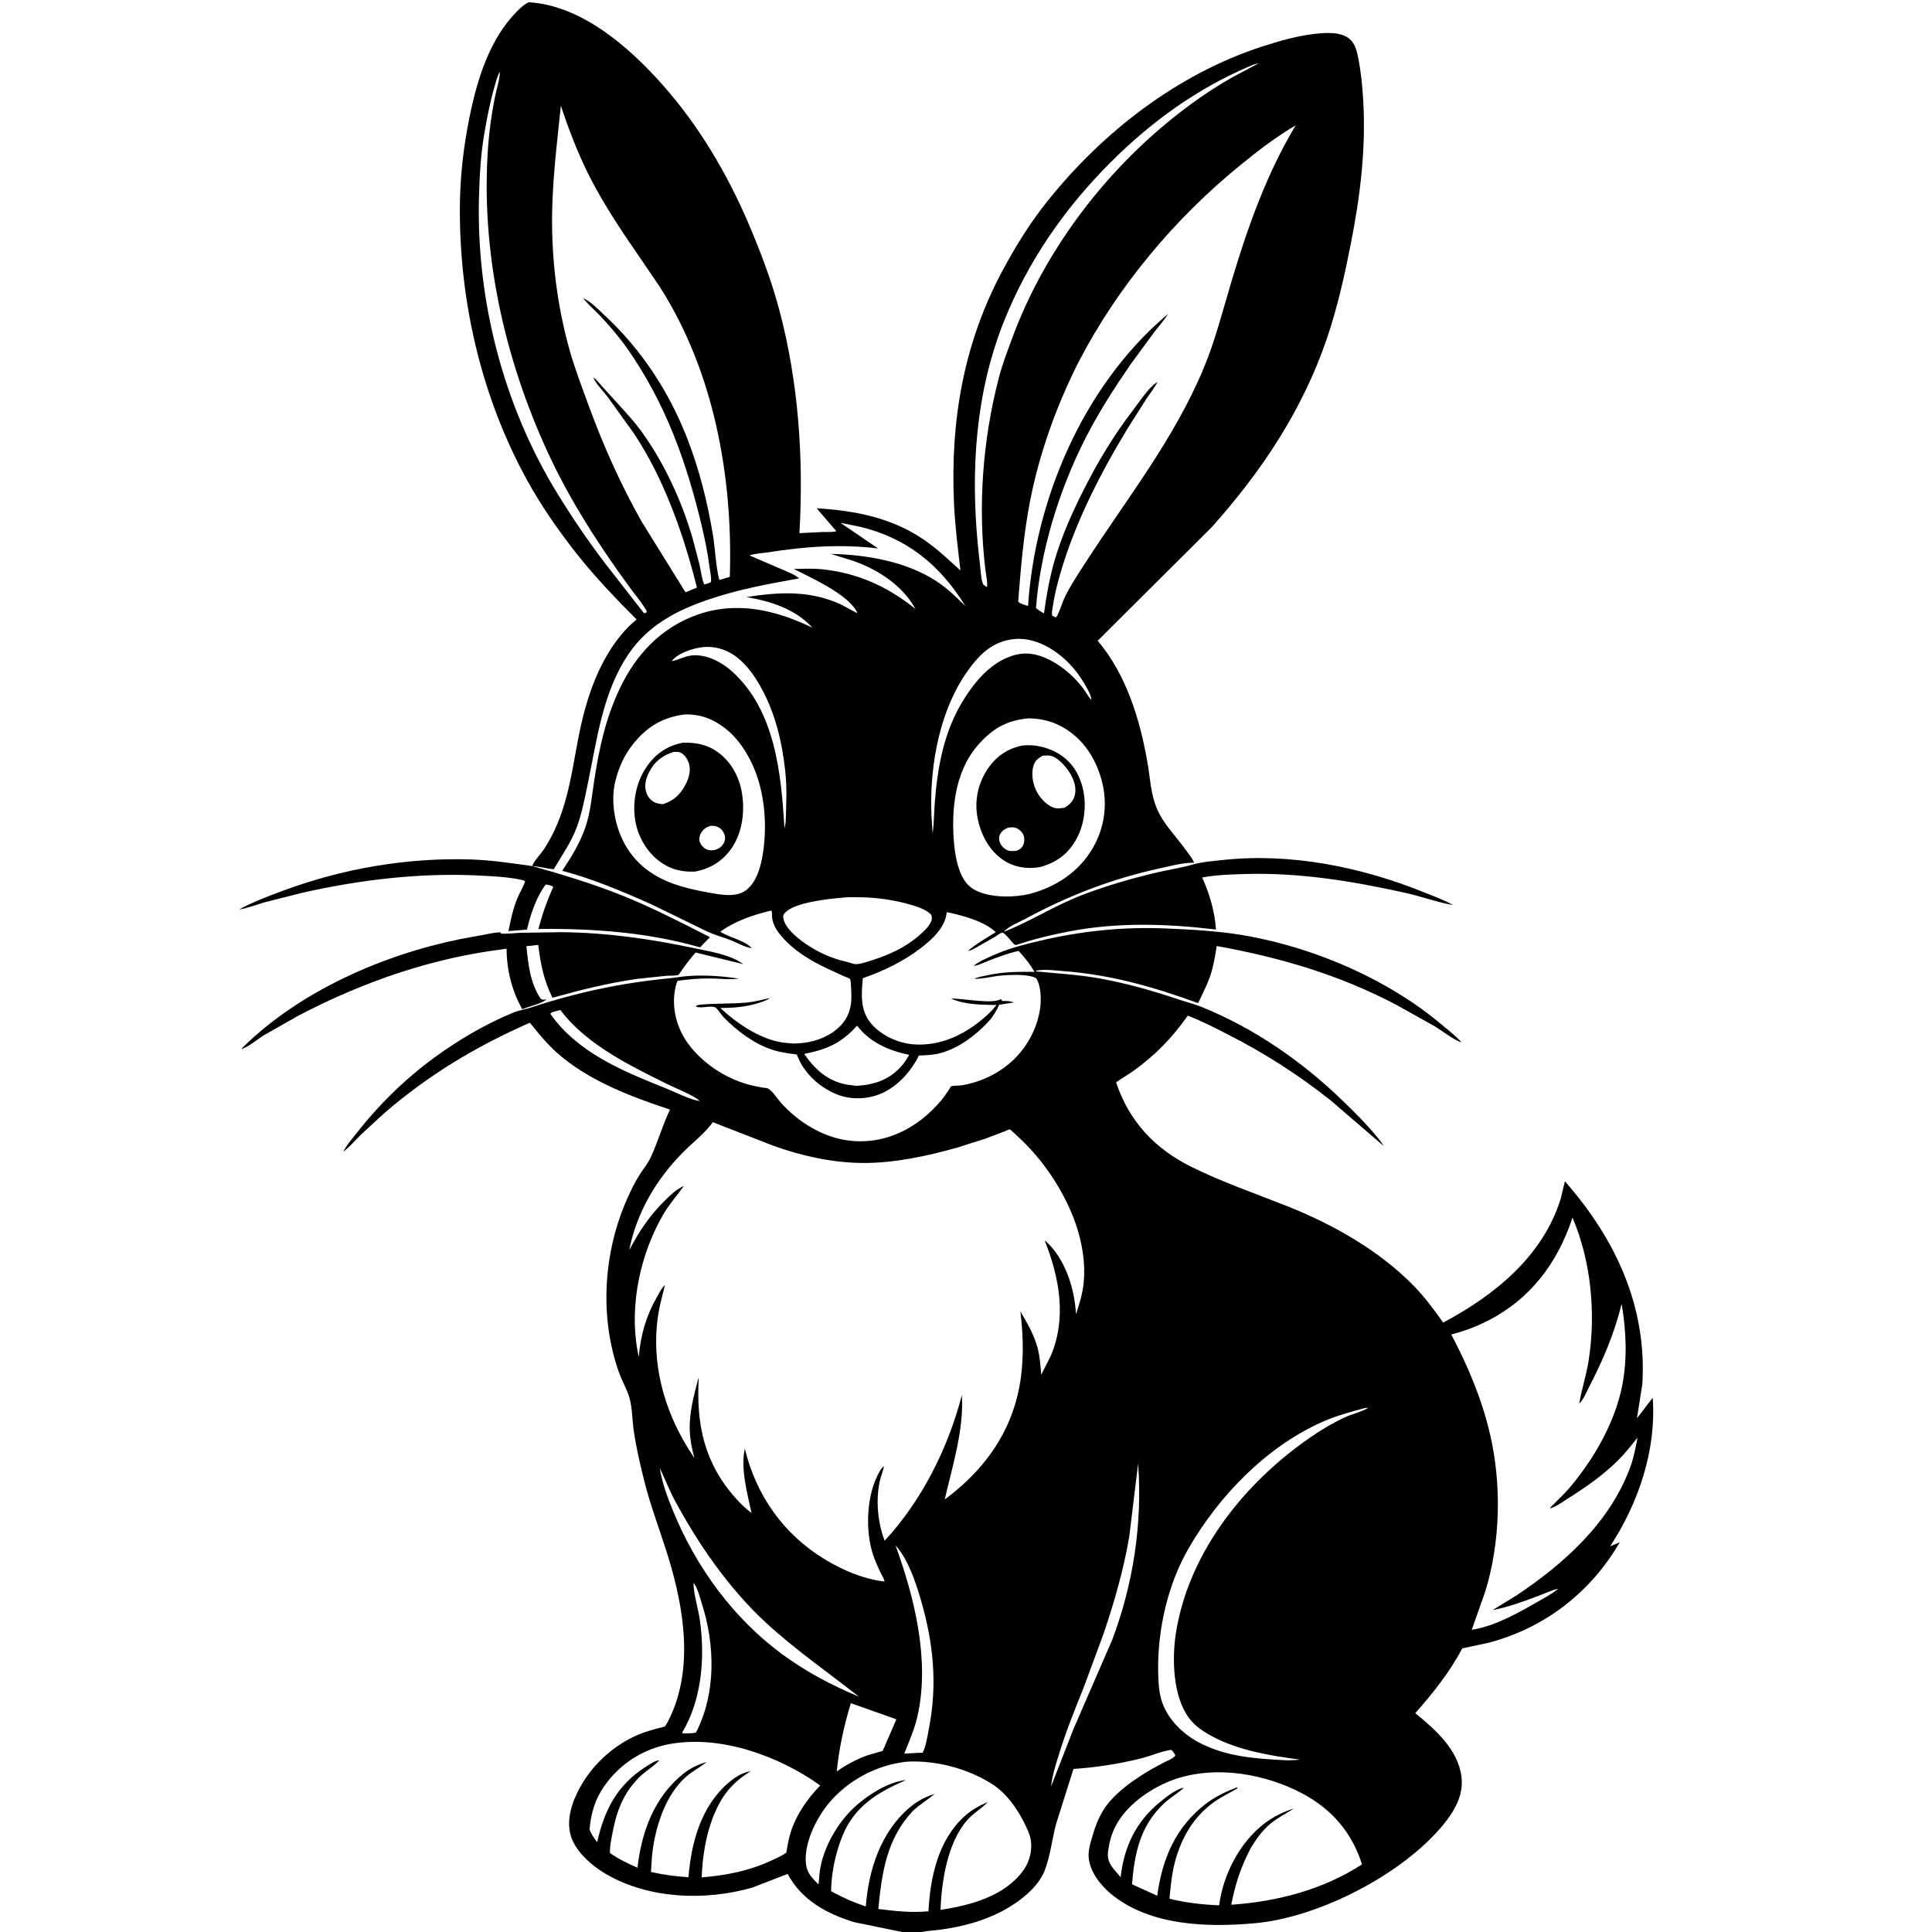 <svg version="1.1" xmlns="http://www.w3.org/2000/svg" style="display: block;" viewBox="0 0 2048 2048" width="1024" height="1024">
<path transform="translate(0,0)" fill="rgb(255,255,255)" d="M 0 0 L 0 2048 L 2048 2048 L 2048 0 L 0 0 z"/>
<path transform="translate(0,0)" fill="rgb(0,0,0)" d="M 908.978 649.923 L 909.995 650.956 L 908.978 649.923 C 900.249 630.327 860.084 612.748 841.429 603.083 C 851.412 602.943 861.679 602.438 871.616 603.467 C 909.274 607.365 941.14 621.933 970.429 645.506 C 955.476 618.279 925.782 600.534 896.566 592.065 L 880.681 587.138 C 918.837 588.016 961.328 595.165 993.673 616.765 C 1004.61 624.071 1013.85 633.148 1023.23 642.291 C 996.576 598.982 961.627 570.455 911.633 558.358 L 890.908 554.196 L 930.77 581.35 C 891.515 576.688 853.832 579.195 815.005 585.397 C 808.446 586.444 800.631 586.6 794.452 588.744 L 830.449 604.216 C 835.686 606.616 842.913 609.167 847.055 613.127 C 813.399 619.185 782.136 624.819 749.636 636.006 C 716.683 647.35 687.269 663.016 667.034 692.224 C 638.725 733.086 632.793 784.471 622.853 831.888 C 619.735 846.76 616.888 861.825 611.688 876.141 C 605.761 892.456 595.767 906.534 587.01 921.369 C 579.32 920.873 571.558 918.381 564.113 918.057 C 566.38 912.152 573.202 905.413 576.857 899.839 C 584.885 887.592 590.909 874.373 595.641 860.543 C 605.407 831.997 608.756 802.205 614.981 772.846 C 620.906 744.897 630.29 715.994 645.268 691.534 C 653.018 678.877 663.142 665.963 674.826 656.711 C 652.006 633.773 630.036 610.884 610.047 585.371 C 591.033 561.103 572.789 534.806 558.034 507.746 C 510.458 420.495 487.392 321.446 487.458 222.338 C 487.48 189.084 491.098 156.619 497.729 124.063 C 505.853 84.177 518.793 41.433 548.272 11.79 C 551.845 8.197 555.776 4.606 560.354 2.368 C 616.359 5.67 666.401 49.48 702.119 89.614 C 740.822 133.102 771.146 184.558 793.892 237.973 C 806.344 267.216 817.706 297.258 825.943 328 C 846.39 404.311 851.991 485.491 847.469 564.253 L 847.413 565.168 L 872.163 563.956 C 876.591 563.831 882.341 564.383 886.563 563.085 L 865.724 538.791 C 906.815 541.328 945.722 548.76 980.216 572.715 C 993.759 582.12 1005.92 593.645 1018.11 604.706 C 1015.35 580.826 1012.32 557.149 1011.25 533.104 C 1007.37 445.986 1021.36 363.863 1062.9 286.538 C 1076.31 261.589 1091.2 237.402 1108.81 215.165 C 1167.81 140.648 1247.91 78.355 1339 48.962 C 1356.48 43.321 1374.71 38.155 1393 36.002 C 1404.42 34.658 1421.07 33.261 1430.46 41.142 C 1436.52 46.237 1438.37 54.285 1439.83 61.715 C 1442.76 76.599 1444.26 91.963 1445.11 107.1 C 1447.98 158.281 1441.85 208.286 1431.92 258.44 C 1425.22 292.261 1417.66 326.382 1406.5 359.041 C 1380.53 435.02 1337.49 499.566 1284.25 559.103 L 1163.57 679.199 C 1193.91 714.797 1208.6 763.199 1216.42 808.62 C 1219.2 824.79 1219.85 841.795 1226.31 857.045 C 1233.6 874.241 1247.19 887.005 1257.78 902.054 C 1260.42 905.803 1264.21 910.255 1265.81 914.521 L 1264 914.525 C 1253.01 914.722 1240.79 917.988 1229.98 920.343 C 1179.04 931.445 1132.81 949.223 1087.02 973.962 C 1080.78 977.331 1069.7 981.704 1065.14 986.69 L 1064.48 987.661 C 1093.01 976.253 1118.99 959.417 1147.91 948.447 C 1173.36 938.791 1199.52 931.183 1226 924.926 C 1238.54 921.962 1251.46 920.139 1263.84 916.568 C 1273.96 913.647 1285.62 912.784 1296.12 911.644 C 1368.19 903.825 1443.46 919.055 1510.19 946.147 C 1519.62 949.974 1530.07 953.673 1538.9 958.66 L 1540.09 959.344 C 1523.26 956.401 1506.45 950.172 1489.64 946.437 C 1433.7 934.012 1377.27 924.792 1319.83 926.486 C 1304.84 926.927 1289.08 927.364 1274.33 930.2 C 1282.3 947.648 1287.63 966.127 1289 985.322 C 1236.33 979.134 1184.81 977.365 1132.51 987.51 C 1117.48 990.426 1102.8 993.857 1088.13 998.212 C 1086.78 998.611 1077.05 1001.99 1076.38 1001.73 C 1072.95 1000.39 1065.39 987.844 1062.09 988.687 C 1060.05 989.207 1056.97 991.712 1055.11 992.831 L 1034.75 1004.47 C 1032.1 1005.83 1029.09 1007.73 1026.11 1007.97 C 1034.86 1000.32 1045.74 994.297 1055.59 988.127 C 1042.74 976.196 1020.5 970.499 1003.56 966.852 L 1003.42 968.15 C 1001.64 983.296 988.201 995.678 976.654 1004.6 C 957.953 1019.05 936.863 1029.15 914.649 1036.93 C 913.097 1053.93 911.589 1070.89 923.254 1084.78 C 933.902 1097.46 951.671 1105.7 968.035 1107.02 C 996.626 1109.33 1022.72 1096.79 1043.89 1078.3 C 1048.37 1074.39 1052.69 1070.06 1056.32 1065.36 C 1040.47 1065.03 1022.79 1065.16 1008.13 1058.49 C 1018.84 1058.08 1053.15 1064.91 1060.97 1059 L 1062.53 1061.13 C 1067.1 1060.97 1070.62 1061.16 1074.98 1062.59 L 1059.22 1065.07 C 1056.28 1071.23 1052.93 1077.33 1048.3 1082.39 C 1034.58 1097.4 1015.68 1111.7 995.634 1116.65 C 988.627 1118.38 981.231 1118.61 974.052 1118.91 C 965.644 1135.97 951.246 1152.05 933.413 1159.48 C 918.417 1165.73 900.506 1165.92 885.559 1159.46 C 867.864 1151.8 852.154 1137.34 845.173 1119.08 L 844.702 1117.81 C 836.065 1116.74 827.338 1115.58 819.025 1112.9 C 799.425 1106.59 781.438 1092.94 767.14 1078.41 C 765.201 1076.44 760.113 1068.71 758.243 1067.92 C 752.624 1065.56 743.611 1069.48 737.5 1066.92 C 738.566 1065.48 740.879 1065.13 742.587 1064.97 C 758.943 1063.41 775.52 1064.3 791.934 1062.69 C 799.895 1061.91 807.878 1059.86 815.665 1058.05 L 815.277 1058.56 C 812.441 1060.59 807.707 1062.03 804.332 1063.13 C 791.055 1067.47 777.465 1068.4 763.568 1068.55 C 781.215 1084.9 805.65 1101.68 829.993 1105.16 L 831.888 1105.41 L 840.864 1106.17 C 859.054 1106.19 877.88 1100.67 890.901 1087.37 C 899.511 1078.57 902.746 1067.86 902.513 1055.72 C 902.468 1053.36 902.046 1038.71 901.116 1037.78 C 900.16 1036.81 895.948 1035.47 894.545 1034.84 L 875.639 1026.13 C 861.088 1019.04 846.578 1010.74 834.917 999.357 C 826.899 991.531 818.151 981.508 818.313 969.652 C 818.343 967.472 818.478 967.329 817.5 965.231 C 799.124 969.588 778.89 976.318 763.595 987.647 C 773.098 993.943 787.623 996.241 795.837 1003.98 L 796.882 1005.01 C 790.825 1004.64 781.928 999.606 776.145 997.26 C 767.637 993.808 758.639 991.486 750.328 987.791 L 690.882 958.798 C 660.485 945.201 628.158 931.471 595.929 923.085 C 605.776 908.391 614.892 893.549 620.604 876.7 C 625.791 861.399 627.184 845.391 629.583 829.527 C 634.887 794.443 641.526 762.561 656.786 730.232 C 673.894 693.988 700.681 665.274 739.086 651.682 C 780.942 636.87 822.358 646.643 861.151 665.345 C 843.05 645.452 816.891 637.286 791.233 632.943 C 824.468 627.682 855.673 625.817 887.5 638.974 C 894.418 641.834 900.413 646.016 907.139 649.099 L 908.978 649.923 z M 1042.32 619.696 L 1045.95 622.314 C 1047.6 620.945 1044.99 607.582 1044.65 604.807 C 1036.4 536.897 1041.63 466.679 1058.8 400.478 C 1062.34 386.827 1067.46 373.435 1072.3 360.195 C 1108.81 260.318 1179.72 169.925 1265.88 107.906 C 1279.11 98.387 1292.91 89.5 1307.11 81.518 L 1332.27 68.128 L 1333.9 67.143 L 1335.99 66.154 L 1333.9 67.143 C 1330.51 67.723 1327.2 69.132 1324.05 70.483 C 1268.32 94.351 1220.15 129.247 1177.4 171.962 C 1128.35 220.976 1089.21 277.458 1063.64 342.127 C 1034.05 416.976 1028.88 498.549 1036.6 577.999 L 1039.49 605.071 C 1040.09 610.042 1040.31 615.054 1042.32 619.696 z M 680.829 647.692 L 682.5 649.84 L 684.5 649.935 C 684.88 649.29 685.64 648.749 685.641 648 C 685.643 647.511 683.432 644.285 683.148 643.834 C 678.407 636.296 672.385 629.328 667.126 622.126 C 634.567 577.533 604.098 530.225 580.889 480.023 C 534.326 379.304 509.105 265.582 517.498 154.319 C 518.762 137.555 521.196 120.462 524.422 103.969 C 526.047 95.659 529.22 86.313 529.829 78.013 L 529.94 76.123 L 530.873 74.005 L 529.94 76.123 C 527.257 79.89 525.854 86.336 524.522 90.803 C 519.602 107.297 516.42 124.135 513.478 141.071 C 509.585 163.479 508.388 185.975 507.753 208.664 C 504.708 317.457 533.432 429.362 590.31 522.25 C 606.335 548.421 623.567 573.784 642.213 598.159 L 680.829 647.692 z M 628.955 400.111 C 632.196 402.12 634.932 405.931 637.551 408.775 L 656.485 429.612 C 664.434 438.379 672.432 447.046 679.434 456.616 C 703.793 489.904 722.355 530.446 733.998 569.905 L 741.49 598.5 C 743.025 605.413 743.813 612.987 746.456 619.541 C 749.152 619.019 751.041 618.337 753.5 617.108 C 753.706 616.261 753.814 615.982 753.82 615 C 753.846 610.338 752.641 605.173 752.032 600.5 C 750.219 586.583 747.543 573.078 744.331 559.431 C 728.126 490.589 705.541 427.04 664.423 368.756 C 655.963 356.764 646.267 345.497 636.212 334.819 C 630.717 328.983 624.331 323.589 619.246 317.427 L 618.087 316.005 C 626.316 319.593 633.955 327.798 640.557 333.905 C 679.735 370.142 708.96 414.756 728.378 464.394 C 741.263 497.331 750.132 532.937 755.847 567.807 C 758.339 583.007 758.642 600.095 762.534 614.823 L 773.632 611.463 C 777.054 505.68 756.961 394.3 699.484 304.188 L 661.222 247.986 C 647.707 227.52 634.282 205.958 623.389 183.988 C 611.865 160.747 602.701 136.642 594.531 112.058 C 590.16 154.78 584.736 196.832 585.235 239.922 C 585.743 283.742 591.699 327.385 603.384 369.652 C 608.872 389.501 616.361 408.939 623.403 428.282 C 639.158 471.565 657.585 512.813 680.199 552.984 L 726.645 627.837 L 738.754 622.857 C 724.901 567.15 704.162 508.123 672.389 460.046 L 644.216 420.829 C 639.754 414.894 631.518 406.848 628.955 400.111 z M 1226.93 405.023 C 1223.63 411.335 1219.03 417.059 1215.09 423 L 1195.11 454.493 C 1164.32 505.387 1135.92 561.214 1120.95 619 C 1118.89 626.961 1117.23 634.869 1115.99 643 C 1115.49 646.255 1114.58 649.628 1115.5 652.823 L 1119.57 654.5 C 1123.56 648.195 1125.6 639.322 1129.01 632.42 C 1135.11 620.084 1142.82 608.543 1150.28 596.994 C 1194 529.241 1243.84 466.657 1275.36 391.721 C 1288.29 360.961 1296.09 329.357 1305.64 297.508 C 1322.61 240.858 1342.82 183.782 1373.48 132.879 C 1352.55 145.128 1333.57 159.773 1314.8 175.057 C 1245.24 231.691 1185.6 302.912 1143.96 382.503 C 1119.98 429.595 1101.35 481.498 1091.45 533.455 C 1084.92 567.746 1082.02 602.889 1079.32 637.665 C 1081.23 640.066 1086.79 641.286 1089.76 642.411 C 1097.33 529.459 1147.75 411.015 1234.27 336.12 L 1238.27 332.835 C 1233.92 339.585 1228.48 345.671 1223.57 352.033 L 1198.16 386.651 C 1180.86 411.898 1164.32 437.616 1150.44 464.928 C 1122.84 519.221 1102.86 583.597 1098.17 644.5 C 1100.87 646.809 1103.55 648.537 1106.67 650.237 C 1109.26 631.111 1112.53 612.688 1117.91 594.099 C 1125.21 568.924 1136.12 544.352 1147.87 520.964 C 1163.03 490.809 1180.19 461.881 1200.8 435.123 C 1207.69 426.181 1216.56 412.15 1225.65 405.667 L 1226.93 405.023 z M 710.162 701.918 L 712.023 700.879 C 719.417 699.546 725.994 695.406 733.832 694.751 C 748.87 693.493 764.467 701.451 775.5 711.281 C 821.896 752.614 828.076 820.145 831.55 878.126 L 832.816 871.728 C 833.461 853.304 834.415 835.652 832.378 817.213 C 828.869 785.454 821.515 754.61 805.555 726.698 C 799.227 715.632 791.533 704.881 781.428 696.938 C 770.334 688.217 756.663 684.244 742.656 686.3 C 733.057 687.71 717.941 692.817 712.023 700.879 L 710.162 701.918 z M 1156.92 741.837 L 1157.78 742.995 L 1156.92 741.837 C 1156.42 736.828 1153.8 732.205 1151.36 727.87 C 1144.46 715.619 1136.07 704.685 1125.17 695.725 C 1111.35 684.363 1093.61 675.643 1075.29 677.434 C 1056.2 679.3 1043.13 689.141 1031.4 703.707 C 996.555 746.959 984.939 810.719 987.419 865.006 L 988.655 883.77 C 990.071 873.003 990.025 862.171 990.858 851.359 C 993.85 812.542 1000.64 775.089 1021.56 741.6 C 1029.74 728.495 1039.21 716.159 1051.52 706.635 C 1062.79 697.906 1078 691.212 1092.5 693.048 C 1114.11 695.785 1136.05 713.283 1148.58 730.259 C 1151.06 733.623 1153.93 739.108 1156.92 741.837 z M 530.51 72.5 L 531.967 72.5 L 530.51 72.5 z M 726.262 757.346 C 702.891 760.029 685.67 770.436 671.019 788.81 C 661.613 800.604 656.036 813.269 652.369 827.781 C 646.643 850.441 652.171 878.703 664.396 898.458 C 680.354 924.244 705.331 936.147 733.989 942.638 L 743.702 944.766 C 757.616 947.113 778.124 952.927 790.534 943.884 C 803.415 934.498 807.668 914.133 809.478 899.191 C 814.156 860.568 807.565 817.35 782.861 786.189 C 771.503 771.862 754.476 759.859 735.917 757.814 C 732.731 757.464 729.463 757.165 726.262 757.346 z M 1090.77 761.446 C 1066.94 763.395 1051.28 772.676 1035.75 790.959 C 1011.75 819.203 1008.08 860.002 1011.49 895.591 C 1012.89 910.202 1016.96 931.44 1029.23 940.71 C 1043.16 951.223 1069.28 951.681 1085.59 948.776 L 1091.59 947.554 C 1119.3 940.229 1143.73 924.243 1158.35 899.049 C 1171.18 876.932 1174.46 851.484 1167.7 826.768 C 1161.26 803.253 1147.66 782.578 1126.03 770.539 C 1114.82 764.3 1103.51 761.86 1090.77 761.446 z M 894.747 951.429 C 880.251 952.57 841.065 956.419 831.637 968.144 C 830.046 970.123 830.018 970.867 830.396 973.321 C 831.993 983.671 844.842 994.025 853.019 999.755 C 862.793 1006.6 873.938 1012.38 885.253 1016.21 C 891.5 1018.32 898.075 1019.42 904.27 1021.55 C 909.102 1023.22 917.713 1019.96 922.599 1018.45 C 941.536 1012.59 959.068 1004.82 974.21 991.714 C 978.64 987.881 983.677 983.347 986.426 978.109 C 988.112 974.896 988.156 972.898 987.011 969.5 C 981.855 964.412 974.129 961.691 967.316 959.616 C 948.477 953.879 927.486 950.983 907.817 951.109 C 903.589 951.136 898.902 950.874 894.747 951.429 z M 908.53 1087.24 C 891.771 1105.92 876.684 1112.34 852.501 1117.21 C 864.079 1133.92 877.354 1145.94 897.858 1149.8 L 908.045 1151.03 C 926.973 1149.88 942.756 1144.61 955.606 1130.09 C 958.834 1126.45 961.385 1122.43 963.823 1118.23 C 942.076 1113.58 922.519 1105.31 908.53 1087.24 z"/>
<path transform="translate(0,0)" fill="rgb(0,0,0)" d="M 613.04 312.212 L 614.048 312.947 L 613.04 312.212 z"/>
<path transform="translate(0,0)" fill="rgb(0,0,0)" d="M 615.119 313.895 L 614.048 312.947 L 615.119 313.895 z"/>
<path transform="translate(0,0)" fill="rgb(0,0,0)" d="M 616.983 315.042 L 615.119 313.895 L 616.983 315.042 z"/>
<path transform="translate(0,0)" fill="rgb(0,0,0)" d="M 618.087 316.005 L 616.983 315.042 L 618.087 316.005 z"/>
<path transform="translate(0,0)" fill="rgb(0,0,0)" d="M 621.195 390.005 L 621.954 391.038 L 621.195 390.005 z"/>
<path transform="translate(0,0)" fill="rgb(0,0,0)" d="M 622.77 391.995 L 621.954 391.038 L 622.77 391.995 z"/>
<path transform="translate(0,0)" fill="rgb(0,0,0)" d="M 623.234 393.005 L 624.067 393.955 L 623.234 393.005 z"/>
<path transform="translate(0,0)" fill="rgb(0,0,0)" d="M 624.932 395.066 L 624.067 393.955 L 624.932 395.066 z"/>
<path transform="translate(0,0)" fill="rgb(0,0,0)" d="M 625.886 396.122 L 624.932 395.066 L 625.886 396.122 z"/>
<path transform="translate(0,0)" fill="rgb(0,0,0)" d="M 627.078 397.929 L 625.886 396.122 L 627.078 397.929 z"/>
<path transform="translate(0,0)" fill="rgb(0,0,0)" d="M 628 399 L 627.078 397.929 L 628 399 z"/>
<path transform="translate(0,0)" fill="rgb(0,0,0)" d="M 628.955 400.111 L 628 399 L 628.955 400.111 z"/>
<path transform="translate(0,0)" fill="rgb(0,0,0)" d="M 1228.9 402.905 L 1229.77 402.005 L 1228.9 402.905 z"/>
<path transform="translate(0,0)" fill="rgb(0,0,0)" d="M 1228.9 402.905 L 1227.93 403.942 L 1228.9 402.905 z"/>
<path transform="translate(0,0)" fill="rgb(0,0,0)" d="M 1227.93 403.942 L 1226.93 405.023 L 1227.93 403.942 z"/>
<path transform="translate(0,0)" fill="rgb(0,0,0)" d="M 736.517 923.953 C 723.927 924.385 713.035 922.231 702.312 915.302 C 687.663 905.837 677.268 889.326 673.857 872.302 C 669.873 852.415 673.705 830.114 685.164 813.237 C 694.659 799.252 707.256 790.391 723.92 787.321 C 736.878 786.94 748.353 788.889 759.356 796.236 C 773.717 805.826 782.681 821.322 786.001 838.044 C 789.993 858.156 787.412 881.83 775.597 899.05 C 766.143 912.828 752.798 920.98 736.517 923.953 z M 713.65 797.115 C 701.866 801.208 693.76 807.286 688.042 818.609 C 684.418 825.787 682.531 833.317 685.503 841.129 C 687.057 845.213 690.16 848.809 694.195 850.578 C 696.974 851.796 699.694 852.184 702.684 852.489 C 714.367 848.801 721.257 842.098 726.856 831.363 C 730.24 824.875 732.566 816.501 730.316 809.288 C 729 805.072 725.685 799.724 721.5 797.837 C 719.012 796.715 716.288 796.978 713.65 797.115 z M 752.907 875.5 C 748.689 876.752 745.352 879.142 743.103 883.02 C 741.566 885.671 740.778 889.205 741.723 892.155 C 742.825 895.589 745.579 898.77 748.846 900.309 C 751.36 901.493 754.807 901.552 757.5 901.077 C 761.442 899.866 764.58 898.159 766.785 894.5 C 768.822 891.121 769.163 888.048 767.809 884.356 C 766.457 880.673 763.936 877.836 760.264 876.371 C 757.85 875.408 755.479 875.202 752.907 875.5 z"/>
<path transform="translate(0,0)" fill="rgb(0,0,0)" d="M 1102.8 919.042 C 1089.34 921.644 1075.28 919.448 1063.76 911.87 C 1048.81 902.037 1039.82 884.803 1036.36 867.592 C 1032.68 849.247 1036.62 830.197 1047.19 814.749 C 1056.26 801.502 1068.49 793.23 1084.24 790.206 C 1096.67 789.052 1108.67 791.662 1119.66 797.528 C 1133.33 804.824 1142.23 816.746 1146.7 831.5 C 1152.34 850.133 1150.44 872.369 1141.01 889.48 C 1132.35 905.209 1120.05 914.201 1102.8 919.042 z M 1105.16 801.105 C 1100.32 803.968 1097.2 806.267 1095.51 811.84 C 1092.73 820.978 1095.12 832.624 1099.8 840.678 C 1103.63 847.263 1111.27 855.1 1118.99 856.713 C 1121.86 857.312 1124.76 856.716 1127.61 856.351 L 1128.36 856.278 C 1134.09 852.806 1137.78 849.392 1139.39 842.704 C 1141.41 834.32 1138.05 825.585 1133.56 818.611 C 1129.39 812.138 1121.12 802.402 1113.25 801.063 C 1110.66 800.623 1107.77 800.94 1105.16 801.105 z M 1068.29 877.5 C 1064.49 879.243 1061.5 881.06 1059.78 885.056 C 1058.62 887.736 1058.91 890.701 1060.01 893.335 C 1061.46 896.794 1064.65 899.943 1068.13 901.349 C 1071.01 902.512 1074.47 902.18 1077.5 901.881 C 1081.16 900.372 1083.39 899.05 1084.88 895.225 C 1086.19 891.839 1086.11 887.88 1084.59 884.555 C 1083.16 881.442 1079.53 878.31 1076.24 877.37 C 1073.85 876.689 1070.7 876.974 1068.29 877.5 z"/>
<path transform="translate(0,0)" fill="rgb(0,0,0)" d="M 564.113 918.057 C 596.682 927.221 629.262 936.986 660.654 949.693 C 692.182 962.456 722.261 978.023 752.555 993.403 L 742.098 1004.25 C 686.614 988.245 628.215 984.115 570.72 984.737 C 574.862 969.078 579.815 954.941 586.5 940.179 C 584.091 938.256 581.469 938.163 578.5 937.599 C 568.604 950.675 562.247 969.58 558.583 985.437 L 539 986.992 C 541.322 975.496 543.774 963.369 548.297 952.5 C 550.856 946.353 554.648 940.408 556.671 934.103 L 554 932.951 L 552.524 932.624 C 538.416 929.589 523.308 928.896 508.917 928.148 C 445.686 924.863 381.659 932.544 320.023 946.484 L 280.09 956.58 C 271.418 959.111 262.392 962.813 253.459 964.064 C 267.542 956.345 282.972 950.554 298 944.924 C 362.266 920.851 431.031 908.82 499.674 911.088 C 521.409 911.806 542.635 915.135 564.113 918.057 z"/>
<path transform="translate(0,0)" fill="rgb(0,0,0)" d="M 1032.16 1023.94 C 1037.14 1019.37 1044.51 1016.45 1050.63 1013.61 C 1067.48 1005.78 1085.28 1001.24 1103.29 997.026 C 1146.52 986.913 1190.58 982.317 1234.98 984.178 C 1265.21 985.445 1295.53 987.044 1325.3 992.694 C 1396.64 1006.23 1471.25 1038.44 1527.11 1085.2 C 1533.9 1090.89 1541.72 1096.82 1547.74 1103.26 C 1548.32 1103.88 1548.5 1104.28 1548.88 1104.96 L 1547.2 1104.25 C 1538.24 1100.34 1529.35 1093.11 1520.95 1087.96 L 1480.31 1065.24 C 1419.8 1033.34 1356.78 1014.89 1289.76 1002.83 C 1288.04 1013.7 1286.34 1024.56 1282.72 1034.99 C 1279.3 1044.82 1274.42 1053.97 1270.05 1063.37 C 1223.07 1046.2 1177.35 1033.18 1127.22 1029.4 C 1118.38 1028.74 1107.16 1027.18 1098.5 1028.9 L 1098.15 1029.69 C 1120.2 1031.96 1141.96 1033.03 1163.85 1036.88 C 1193.36 1042.07 1221.59 1050.07 1249.96 1059.64 C 1258.12 1062.39 1266.63 1064.46 1274.59 1067.71 C 1329.9 1090.28 1379.71 1124.8 1422.58 1166.11 C 1435.8 1178.84 1448.99 1192.01 1460.62 1206.23 C 1462.87 1208.98 1464.95 1211.75 1466.78 1214.8 L 1411.01 1166.86 C 1376.97 1139.72 1340.19 1116.14 1301.39 1096.45 C 1287.66 1089.48 1273.49 1082.1 1259.09 1076.66 C 1242.45 1100.28 1224.82 1118.38 1201.27 1135.35 C 1195.38 1139.59 1188.86 1143 1183.09 1147.33 C 1196.91 1188.5 1223.78 1217.45 1262.48 1236.69 C 1295.53 1253.13 1330.55 1265.07 1364.8 1278.7 C 1413.53 1298.09 1463.08 1326.17 1499.68 1364.13 C 1510.95 1375.82 1520.43 1388.84 1529.88 1402 C 1584.33 1372.94 1635.49 1331.87 1654.48 1270.47 L 1658.85 1252.22 C 1712.29 1313.02 1746.01 1384.63 1740.95 1467.12 L 1735.24 1503.42 L 1751.92 1481.72 C 1756.03 1536.98 1736.83 1593.38 1706.81 1639.16 L 1717.05 1634.85 C 1686.02 1688.16 1637.74 1725.49 1578.04 1741.42 L 1550.12 1747.31 C 1536.39 1773.11 1519.45 1794.15 1500.26 1816.01 C 1521.38 1833.29 1546.03 1854.91 1549.27 1883.98 C 1551.45 1903.55 1541.61 1920.06 1529.63 1934.61 C 1486.59 1986.9 1398.54 2032.31 1331.06 2038.61 C 1280.52 2043.34 1219.02 2041.67 1177.88 2007.76 C 1166.59 1998.45 1155.53 1984.36 1154.09 1969.45 C 1153.41 1962.45 1155.43 1955.26 1157.36 1948.58 C 1161.5 1934.16 1166.39 1921.12 1176.35 1909.65 C 1185.78 1898.79 1197.25 1890.2 1209.24 1882.39 C 1216.87 1877.42 1224.84 1872.95 1232.92 1868.76 C 1236.74 1866.77 1243.6 1864.33 1245.95 1861 C 1244.75 1858.19 1243.75 1856.93 1241.5 1854.86 C 1230.67 1856.49 1219.92 1861.41 1209.22 1864.07 C 1186.34 1869.75 1161.45 1873.64 1137.91 1875.15 L 1119.4 1933.78 C 1115.22 1949.72 1113.34 1967.56 1107.41 1982.86 C 1100.23 2001.37 1079.36 2016.97 1062.29 2025.91 C 1042.11 2036.48 1020.71 2042.13 998.259 2045.34 C 991.216 2046.34 983.625 2046.59 976.705 2048 L 956.311 2048 L 905.504 2037.59 C 876.404 2028.71 849.628 2014.14 834.971 1986.45 L 797.37 2000.98 C 747.582 2015.11 688.655 2013.12 643 1986.94 C 627.844 1978.24 609.458 1962.47 604.777 1945 C 599.969 1927.05 607.425 1907.32 616.441 1891.89 C 630.131 1868.45 651.824 1849.34 676.801 1838.73 C 685.805 1834.9 695.307 1832.65 704.749 1830.2 C 706.939 1827.1 708.625 1823.87 710.239 1820.44 C 735.121 1767.67 725.042 1705.19 708.664 1651.51 C 700.428 1624.51 689.99 1597.87 683.108 1570.53 C 678.638 1552.77 674.485 1535.02 671.828 1516.89 C 670.215 1505.87 670.332 1493.3 667.505 1482.64 C 665.006 1473.22 659.273 1463.77 655.973 1454.41 C 635.148 1395.37 639.662 1326.84 665.165 1270 C 668.927 1261.62 673.141 1252.91 678.081 1245.16 C 681.938 1239.1 686.78 1233.29 689.814 1226.77 C 697.46 1210.34 702.332 1192.72 710.206 1176.19 C 668.688 1162.52 622.827 1145.12 589.993 1115.59 C 579.413 1106.07 570.572 1095.16 561.669 1084.13 C 504.65 1109.2 453.915 1139.6 406.756 1180.52 L 382.211 1203.17 C 376.743 1208.6 371.48 1214.76 365.549 1219.67 L 364.025 1220.91 C 366.992 1214.23 372.732 1207.94 377.236 1202.16 C 401.306 1171.24 429.644 1143.45 461.343 1120.4 C 486.45 1102.14 515.488 1085.06 544.295 1073.34 C 550.404 1070.86 556.775 1070.02 563 1067.96 C 610.598 1052.25 658.568 1041.94 708.486 1037.15 C 716.359 1036.39 724.078 1034.88 732.005 1034.45 C 749.198 1033.5 766.305 1034.75 783.286 1037.43 C 772.894 1038.69 762.338 1037.27 751.908 1037.2 C 740.713 1037.13 729.431 1038.19 718.348 1039.67 C 716.839 1042.64 716.107 1046.2 715.5 1049.49 C 711.939 1068.77 717.507 1089.7 728.84 1105.48 C 744.244 1126.93 768.902 1143.16 794.346 1149.94 C 798.979 1151.18 803.66 1152.07 808.382 1152.89 C 809.702 1153.12 813.057 1153.26 814.154 1153.86 C 818.892 1156.45 824.023 1164.76 827.869 1169.03 C 845.431 1188.54 869.972 1204.28 896.179 1208.5 C 936.171 1214.95 972.273 1196.78 997.635 1166.56 C 1000.65 1162.97 1003.26 1159.1 1005.86 1155.2 C 1006.1 1154.84 1007.9 1151.77 1008.21 1151.62 C 1010.38 1150.59 1017.25 1150.9 1020.07 1150.4 C 1035.94 1147.58 1050.84 1141.53 1063.95 1132.09 C 1084.5 1117.29 1098.5 1094.85 1102.45 1069.78 C 1103.89 1060.63 1103.8 1044.54 1098.16 1036.81 C 1089.16 1032.06 1067.79 1033.3 1057.5 1034.55 C 1049.77 1035.49 1040.61 1037.91 1033.01 1037.58 C 1036.73 1035.53 1040.97 1035.1 1045.07 1034.15 C 1062.78 1030.07 1078.57 1030.07 1096.64 1030.2 C 1091.93 1022.13 1086.15 1014.78 1079.75 1008 C 1068.7 1010.4 1058.19 1014.48 1047.64 1018.48 C 1043.21 1020.17 1038.48 1022.71 1033.86 1023.64 L 1032.16 1023.94 z M 741.898 1166.94 L 743.995 1167.91 L 741.898 1166.94 C 732.293 1159.6 718.289 1154.62 707.345 1149.2 C 667.426 1129.44 621.04 1106.92 594.051 1070.61 L 585 1073.07 L 583.356 1074.65 C 612.439 1116.02 659.865 1135.21 705.059 1153.35 C 715.811 1157.66 727.979 1164.11 739.083 1166.63 C 740.456 1166.94 740.676 1166.9 741.898 1166.94 z M 724.875 1257.11 L 724.391 1257.82 C 717.741 1267.43 709.937 1275.86 703.923 1286 C 679.028 1327.98 667.042 1382.8 675.669 1431.1 L 677.085 1438.49 C 679.168 1415.51 684.471 1395.99 695.879 1375.8 C 698.475 1371.2 701.028 1365.73 704.909 1362.1 C 702.201 1373.47 698.967 1384.44 697.338 1396.06 C 690.493 1444.88 703.561 1493.31 729.148 1534.86 L 736.019 1545.62 C 733.576 1536.17 731.569 1526.61 731.188 1516.83 C 730.438 1497.57 735.435 1479.79 740.175 1461.4 L 740.646 1460.94 C 738.042 1510.27 746.361 1550.81 780.282 1588.62 C 785.177 1594.08 790.708 1599.52 796.678 1603.78 C 792.128 1582.77 784.899 1557.16 789.532 1535.67 C 801.628 1585.25 830.521 1626.48 874.496 1653.06 C 893.867 1664.76 914.885 1673.68 937.466 1676.51 C 937.869 1674.64 935.104 1670.5 934.146 1668.52 C 930.739 1661.48 927.419 1654.29 925.065 1646.82 C 917.496 1622.78 918.592 1588.38 929.5 1565.5 C 931.292 1561.75 933.674 1556.68 936.983 1554.15 C 936.154 1559.94 933.459 1565.48 932.326 1571.29 C 928.375 1591.54 930.438 1613.94 937.76 1633.19 C 977.246 1590.74 1005.22 1534.61 1019.61 1478.83 C 1021.95 1515.36 1009.61 1554.23 1001.43 1589.49 C 1017.68 1577.57 1033.27 1562.96 1045.63 1547.03 C 1082.4 1499.59 1088.74 1447.95 1081.64 1390 C 1088.93 1402.67 1096.15 1414.78 1099.94 1429.04 C 1102.37 1438.2 1102.98 1447.84 1103.75 1457.25 L 1113.5 1438.06 C 1131.15 1397.55 1123.05 1354.37 1107.38 1314.86 L 1108.32 1315.57 C 1129.16 1333.95 1139.31 1366.43 1140.55 1393.11 C 1144.18 1382.57 1147.46 1371.61 1148.66 1360.5 C 1151.53 1333.78 1144.62 1304.55 1133.51 1280.32 C 1120.1 1251.11 1101.35 1225.02 1077.53 1203.44 C 1076.49 1202.5 1070.93 1197.15 1070.44 1197.13 C 1069.52 1197.1 1065.52 1199.07 1064.44 1199.49 L 1044.49 1207.05 L 1014.71 1216.5 C 982.363 1225.58 947.183 1233.18 913.5 1232.79 C 881.374 1232.42 850.208 1225.33 820.022 1214.63 L 755.661 1189.58 C 747.272 1201.21 734.183 1211.28 724.037 1221.5 C 695.728 1250.01 674.684 1285.6 667.027 1325.2 C 677.592 1305.11 688.138 1289.2 704.342 1273.08 C 710.526 1266.93 716.835 1260.77 724.875 1257.11 z M 1674.03 1487.92 C 1676.65 1472.58 1681.6 1457.69 1684.03 1442.19 C 1691.81 1392.53 1686.75 1337.14 1666.92 1290.74 C 1650.97 1339 1622.34 1377.18 1576.36 1400.44 C 1564.15 1406.62 1551.63 1411.21 1538.4 1414.64 C 1556.15 1448.25 1570.61 1482.48 1579.34 1519.61 C 1591.9 1573.01 1590.64 1634.36 1574.5 1686.9 L 1560.16 1727.59 C 1583.8 1724.13 1608.59 1710.26 1629.14 1698.43 C 1636.68 1694.08 1645.11 1689.71 1651.82 1684.13 L 1652.99 1683.26 L 1651.82 1684.13 C 1644.83 1685.62 1638 1688.99 1631.3 1691.5 C 1615.11 1697.56 1599.21 1703.56 1582.17 1706.79 L 1607.01 1691.56 C 1658.3 1657.41 1707.29 1613.5 1728.65 1553.8 C 1732.08 1544.2 1733.87 1533.86 1735.87 1523.9 C 1729.36 1532.03 1722.81 1540.44 1715.43 1547.8 C 1700.09 1563.1 1681.93 1575.94 1663.65 1587.47 C 1657.83 1591.14 1651.06 1596.26 1644.65 1598.45 L 1643 1598.98 C 1643.57 1597.55 1646.17 1595.34 1647.3 1594.22 L 1658.56 1582.93 C 1666.4 1574.58 1673.37 1565.44 1680 1556.11 C 1698.12 1530.59 1713.27 1500.21 1719.47 1469.37 C 1725.2 1440.83 1723.88 1410.68 1719 1382.13 C 1711.28 1413.62 1699.08 1442.34 1684.11 1471 C 1681.49 1476.01 1679.01 1482.57 1675.2 1486.7 L 1674.03 1487.92 z M 735.075 1678.08 L 735.173 1680.09 C 735.926 1692.54 740.277 1705.65 742.008 1718.16 C 747.42 1757.23 743.912 1802.06 723.163 1836.5 L 724.037 1837.61 L 733.508 1837.23 L 737.681 1836.68 C 759.217 1795.22 757.969 1743.66 744.039 1700.11 C 742.365 1694.88 739.129 1681.66 735.075 1678.08 L 734.267 1677.01 L 735.075 1678.08 z M 698.888 1866.03 L 697.837 1867.11 C 691.542 1873.47 683.458 1878.03 677.084 1884.5 C 660.794 1901.04 653.484 1920.26 649.349 1942.61 C 648.138 1949.15 646.459 1956.61 646.564 1963.25 L 646.63 1964.29 C 655.663 1970.79 665.666 1975.3 675.756 1979.9 C 680.018 1941.79 693.565 1904.83 724.5 1880.12 C 732.183 1873.98 739.91 1870.6 749.214 1867.66 C 742.115 1873.58 733.8 1877.53 726.82 1883.79 C 704.56 1903.77 693.791 1939.12 691.121 1968 L 690.044 1984.38 C 703.42 1987.35 716.132 1989.14 729.804 1989.88 C 732.795 1952.98 743.167 1914.53 772.5 1889.55 C 779.211 1883.84 786.919 1878.95 795.735 1877.56 C 775.346 1890.39 765.16 1903.19 756.07 1925.56 C 748.064 1946.27 744.674 1968 743.8 1990.14 C 768.923 1987.98 792.389 1983.68 815.512 1973.22 C 821.58 1970.48 827.98 1967.8 833.467 1964 C 834.682 1957.51 835.678 1950.69 837.546 1944.36 C 843.468 1924.3 855.167 1907.59 869.461 1892.63 C 826.11 1861.7 765.222 1839.36 711.406 1848.49 C 682.379 1853.41 657.193 1869.42 640.379 1893.62 C 630.458 1907.9 626.487 1922.34 624.917 1939.48 C 626.906 1944.57 629.791 1948.48 633.019 1952.81 C 640.635 1918.71 654.043 1892.44 684.302 1873.02 C 688.011 1870.64 694.437 1866.14 698.888 1866.03 z M 1254.9 1895.12 L 1254.29 1895.67 C 1247.83 1901.42 1240.33 1905.74 1233.96 1911.69 C 1208.77 1935.18 1202.66 1964.24 1199.97 1997.39 L 1226.72 2009.58 C 1231.92 1970.55 1246.13 1936.83 1278.12 1912.2 C 1287.88 1904.68 1299.94 1898.82 1311.5 1894.65 L 1311.5 1895.9 C 1304.03 1900.34 1296.08 1903.96 1288.9 1908.86 C 1265.9 1924.55 1252.28 1947.59 1245.35 1974.25 C 1242.11 1986.71 1240.87 1999.95 1239.67 2012.74 C 1257.4 2017.07 1274.13 2018.92 1292.33 2019.73 C 1296.56 1987.26 1313.85 1953.5 1339.98 1933.25 C 1349.49 1925.88 1360.2 1920.58 1371.68 1917.05 C 1363.39 1922.31 1354.41 1926.87 1346.82 1933.11 C 1338.1 1940.29 1331.65 1949.46 1325.85 1959.03 C 1315.59 1978.53 1309.27 1997.51 1305.18 2019.09 C 1353.51 2015.84 1402.82 2003.08 1443.77 1976.33 C 1433.13 1942.33 1411.42 1917.4 1379.84 1900.81 C 1341.19 1880.5 1290.77 1871.69 1248.46 1885.06 C 1222.96 1893.12 1194.5 1912 1182.17 1936.5 C 1178.33 1944.13 1175.99 1952.57 1174.84 1961 L 1174.59 1962.7 C 1173.6 1970 1175.78 1975.15 1180.21 1980.87 L 1187.9 1989.92 C 1191.62 1957.15 1204.38 1930.57 1230.5 1909.54 C 1236.46 1904.74 1247.35 1896.04 1254.9 1895.12 z M 1447.18 1492.5 C 1432.13 1496.53 1416.65 1500.68 1402.39 1506.98 C 1342.65 1533.36 1292.3 1585.34 1259.92 1641.38 C 1238.34 1678.73 1227.48 1725.46 1227.68 1768.45 C 1227.74 1778.88 1228.02 1790.53 1230.75 1800.67 C 1236.14 1820.67 1252.61 1837.34 1270.5 1846.87 C 1299.53 1862.34 1331.83 1864.43 1363.99 1865.96 C 1368.5 1865.84 1373.25 1866.04 1377.68 1865.2 C 1346.93 1861.23 1313.35 1855.57 1285.74 1841.03 C 1276.25 1836.03 1266.87 1829.87 1260.37 1821.15 C 1243.36 1798.32 1242.27 1758.7 1246.44 1731.68 C 1259.12 1649.62 1314.16 1578.16 1380.04 1530.05 C 1394.53 1519.47 1410.24 1509.4 1426.57 1502 C 1434.02 1498.62 1443.77 1496.51 1450.5 1492.32 L 1447.18 1492.5 z M 1206.45 1551.51 L 1197.09 1628.55 C 1191.25 1663.58 1181.24 1698.02 1169.9 1731.63 L 1148.42 1789.7 C 1139.02 1812.97 1129.75 1836.01 1122.39 1860.05 C 1119.02 1871.07 1115.4 1882.15 1114.2 1893.65 L 1137.94 1832.81 L 1178.98 1738.33 C 1201.39 1678.93 1211.1 1614.88 1206.45 1551.51 z M 699.452 1556.5 C 701.801 1572.06 707.898 1588 713.843 1602.51 C 737.862 1661.11 777.203 1715.17 828.389 1752.99 C 854.117 1772 881.149 1786.26 910.6 1798.58 C 877.803 1772.88 843.398 1749.03 812.662 1720.81 C 772.59 1684.02 740.185 1636.77 714.535 1589.1 C 710.164 1580.97 699.931 1556.56 699.452 1556.5 z M 949.313 1638.29 C 969.441 1693.61 985.868 1759.9 972.628 1818.89 C 969.492 1832.85 963.847 1845.66 958.565 1858.88 L 973.247 1858.11 L 978 1857.95 C 981.68 1851.18 983.113 1840.3 984.619 1832.69 C 993.951 1785.54 989.465 1741.31 975.996 1695.44 C 970.596 1677.06 962.553 1652.49 949.313 1638.29 z M 901.922 1805.44 C 894.82 1828.92 889.343 1853.37 887.004 1877.82 C 897.329 1870.49 907.562 1865.13 919.42 1860.73 L 935.75 1856.02 L 936.163 1854.92 L 950.217 1822.52 L 901.922 1805.44 z M 961.745 1867.41 C 929.447 1870.67 897.961 1887.43 877.522 1912.78 C 864.515 1928.9 851.798 1955.18 854.426 1976.39 C 855.522 1985.24 860.898 1990.84 866.908 1996.89 L 867.77 1997.09 C 868.392 1990.09 868.786 1982.78 870.405 1975.94 C 875.988 1952.35 891.008 1927.88 909.512 1912.33 C 923.232 1900.81 941.37 1889.47 959.435 1887 L 959.85 1887.22 C 929.504 1900.4 905.103 1915.22 892.545 1947.31 C 885.48 1965.36 881.268 1985.34 880.972 2004.71 C 893.038 2011.45 904.742 2016.52 917.782 2020.96 C 920.681 1982.44 933.583 1942.14 964.03 1916.26 C 972.15 1909.36 980.5 1904.77 990.695 1901.66 C 983.196 1908.04 974.932 1912.8 967.718 1919.63 C 939.912 1949.12 934.808 1984.85 931.067 2023.59 C 948.701 2025.78 966.437 2027.85 984.19 2025.99 C 986.166 1989.9 994.349 1950.74 1022.47 1925.28 C 1030.06 1918.42 1037.8 1914.26 1047.12 1910.19 C 1040.44 1917.35 1031.83 1921.91 1025.2 1929.5 C 1004.3 1953.45 998.237 1993.79 996.945 2024.57 C 1028.78 2019.66 1065.31 2010.12 1085.09 1982.22 C 1091.52 1973.14 1094.47 1961.1 1092.62 1950.09 C 1091.65 1944.29 1088.66 1938.22 1086.09 1932.99 C 1078.47 1917.49 1067.12 1901.24 1052.46 1891.71 C 1026.57 1874.88 992.506 1865.87 961.745 1867.41 z"/>
<path transform="translate(0,0)" fill="rgb(0,0,0)" d="M 256.143 1112.08 C 257.089 1110.59 256.81 1110.81 257.821 1109.82 C 318.514 1050.41 405.862 1012.08 488.199 995.419 L 512.5 990.959 C 518.667 989.828 524.688 988.178 530.995 988.401 L 530.5 989.49 C 536.904 990.37 545.103 989.034 551.692 988.814 L 595.547 988.142 C 643.587 988.652 690.073 995.347 736.995 1005.33 C 753.114 1008.76 774.297 1011.99 787.85 1021.97 L 786.979 1021.81 L 737.396 1009.7 C 732.483 1015.14 728.208 1020.84 723.919 1026.78 C 722.983 1028.08 720.059 1032.94 718.983 1033.46 C 716.922 1034.46 709.336 1034.15 706.531 1034.36 L 675.456 1037.64 C 644.712 1042 615.469 1049.39 585.628 1057.68 C 576.543 1039.42 572.956 1021.73 570.562 1001.61 L 558.026 1003.02 C 559.958 1022.38 562.067 1042.27 573.21 1058.81 C 575.895 1060.13 576.488 1059.79 579.5 1059.33 C 573.497 1064.22 561.119 1066.62 553.62 1069.87 C 542.504 1049.73 537.18 1028.76 537.011 1005.7 C 458.38 1015.21 386.699 1040.04 316.515 1076.5 L 280.023 1097.21 C 272.654 1101.76 264.18 1109.33 256.143 1112.08 z"/>
<path transform="translate(0,0)" fill="rgb(0,0,0)" d="M 797.995 1005.8 L 796.882 1005.01 L 797.995 1005.8 z"/>
<path transform="translate(0,0)" fill="rgb(0,0,0)" d="M 1026.11 1007.97 L 1024 1009 L 1026.11 1007.97 z"/>
<path transform="translate(0,0)" fill="rgb(0,0,0)" d="M 1024 1009 L 1023.07 1009.8 L 1024 1009 z"/>
<path transform="translate(0,0)" fill="rgb(0,0,0)" d="M 789.964 1023.03 L 787.85 1021.97 L 789.964 1023.03 z"/>
<path transform="translate(0,0)" fill="rgb(0,0,0)" d="M 790.995 1023.78 L 789.964 1023.03 L 790.995 1023.78 z"/>
<path transform="translate(0,0)" fill="rgb(0,0,0)" d="M 793.364 1024.5 L 791.527 1024.5 L 793.364 1024.5 z"/>
<path transform="translate(0,0)" fill="rgb(0,0,0)" d="M 1032.16 1023.94 L 1031.01 1024.76 L 1032.16 1023.94 z"/>
<path transform="translate(0,0)" fill="rgb(0,0,0)" d="M 1064.01 1054.5 L 1062.82 1054.5 L 1064.01 1054.5 z"/>
<path transform="translate(0,0)" fill="rgb(0,0,0)" d="M 1062 1057.01 L 1062.75 1056.01 L 1062 1057.01 z"/>
<path transform="translate(0,0)" fill="rgb(0,0,0)" d="M 1062 1057.01 L 1060.97 1059 L 1062 1057.01 z"/>
<path transform="translate(0,0)" fill="rgb(0,0,0)" d="M 1550.04 1105.94 L 1548.88 1104.96 L 1550.04 1105.94 z"/>
<path transform="translate(0,0)" fill="rgb(0,0,0)" d="M 1550.99 1106.77 L 1550.04 1105.94 L 1550.99 1106.77 z"/>
<path transform="translate(0,0)" fill="rgb(0,0,0)" d="M 256.143 1112.08 L 255.178 1112.91 L 256.143 1112.08 z"/>
<path transform="translate(0,0)" fill="rgb(0,0,0)" d="M 364.025 1220.91 L 363 1222 L 364.025 1220.91 z"/>
<path transform="translate(0,0)" fill="rgb(0,0,0)" d="M 363 1222 L 362.07 1223.06 L 363 1222 z"/>
<path transform="translate(0,0)" fill="rgb(0,0,0)" d="M 362.07 1223.06 L 360.882 1224.87 L 362.07 1223.06 z"/>
<path transform="translate(0,0)" fill="rgb(0,0,0)" d="M 360.882 1224.87 L 360.05 1225.81 L 360.882 1224.87 z"/>
<path transform="translate(0,0)" fill="rgb(0,0,0)" d="M 724.875 1257.11 L 725.907 1256.16 L 724.875 1257.11 z"/>
<path transform="translate(0,0)" fill="rgb(0,0,0)" d="M 704.909 1362.1 L 705.757 1361.01 L 704.909 1362.1 z"/>
<path transform="translate(0,0)" fill="rgb(0,0,0)" d="M 1674.03 1487.92 L 1673.24 1488.99 L 1674.03 1487.92 z"/>
<path transform="translate(0,0)" fill="rgb(0,0,0)" d="M 936.983 1554.15 L 937.773 1553.02 L 936.983 1554.15 z"/>
<path transform="translate(0,0)" fill="rgb(0,0,0)" d="M 1643 1598.98 L 1641.24 1599.98 L 1643 1598.98 z"/>
<path transform="translate(0,0)" fill="rgb(0,0,0)" d="M 698.888 1866.03 L 699.995 1865.22 L 698.888 1866.03 z"/>
<path transform="translate(0,0)" fill="rgb(0,0,0)" d="M 1254.9 1895.12 L 1255.99 1894.25 L 1254.9 1895.12 z"/>
</svg>